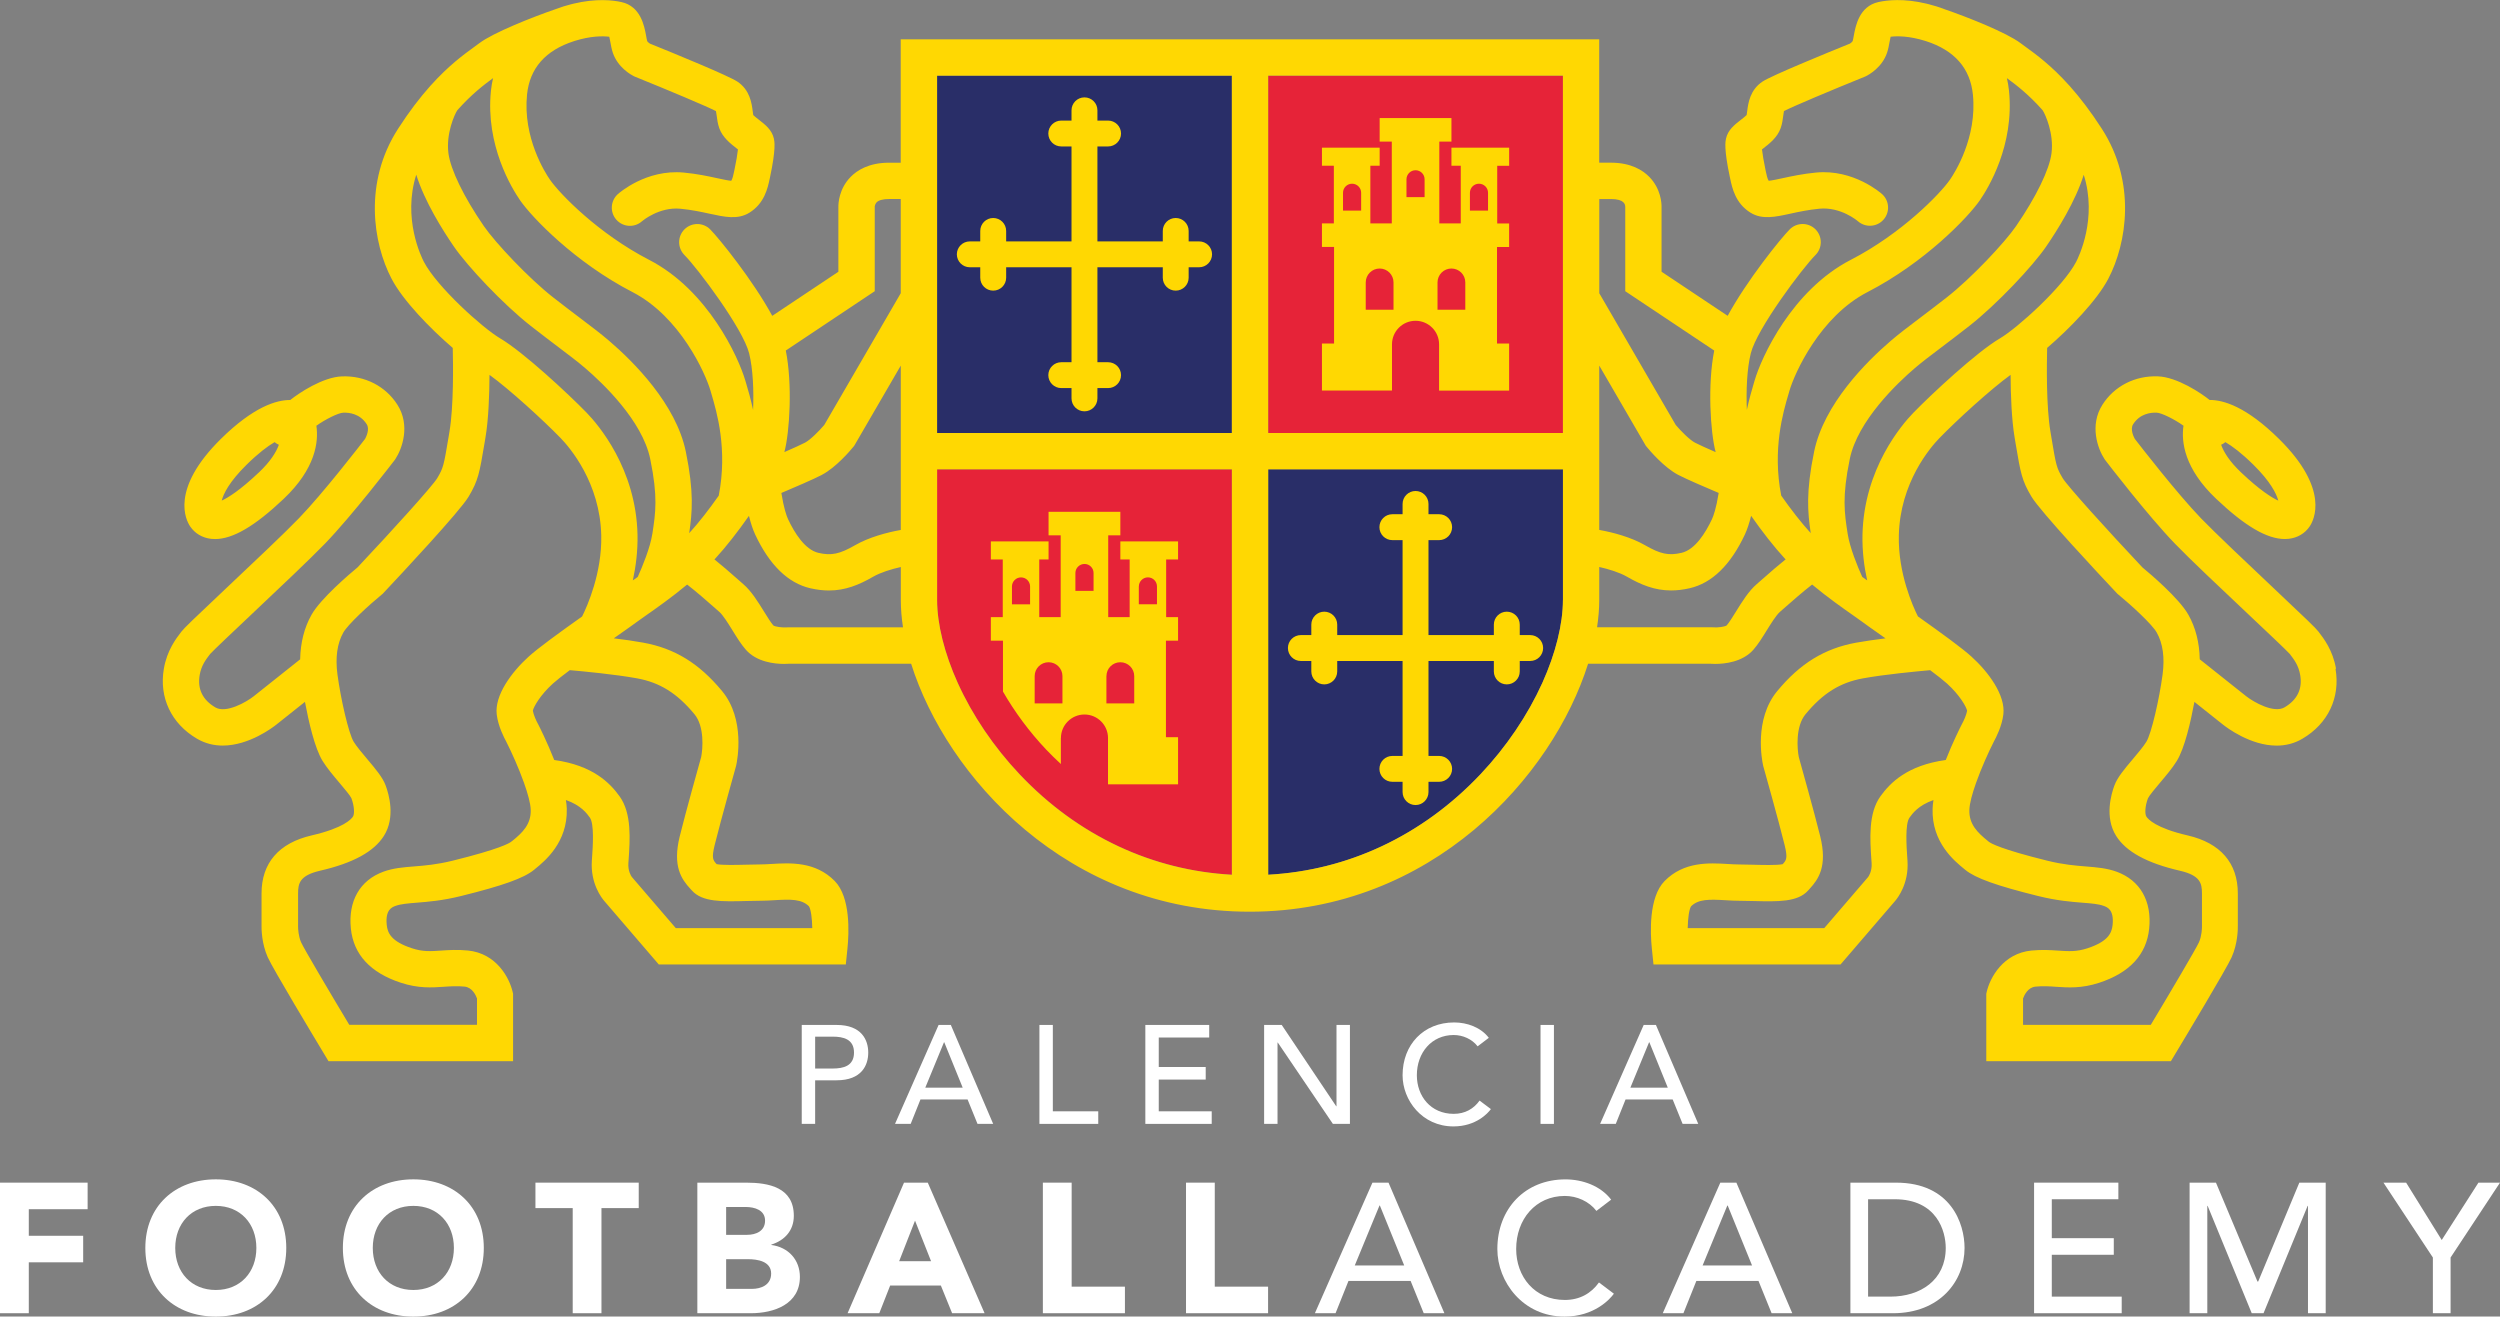 <?xml version="1.0" encoding="UTF-8"?>
<svg id="Capa_2" data-name="Capa 2" xmlns="http://www.w3.org/2000/svg" viewBox="0 0 719.87 379.1">
  <rect x="0" y="0" width="719.87" height="379.1" fill="#808080" stroke="none"/>
  <defs>
    <style>
      .cls-1 {
        fill: #e62338;
      }

      .cls-1, .cls-2, .cls-3, .cls-4 {
        stroke-width: 0px;
      }

      .cls-2 {
        fill: #292e68;
      }

      .cls-3 {
        fill: #ffd802;
      }

      .cls-4 {
        fill: #fff;
      }
    </style>
  </defs>
  <g id="Capa_1-2" data-name="Capa 1">
    <g>
      <polygon class="cls-4" points="0 340.54 25.23 340.54 25.23 348.19 8.29 348.19 8.29 355.84 23.95 355.84 23.95 363.48 8.29 363.48 8.29 378.14 0 378.14 0 340.54"/>
      <path class="cls-4" d="M62.14,371.45c7.06,0,11.68-5.1,11.68-12.11s-4.62-12.11-11.68-12.11-11.68,5.1-11.68,12.11,4.62,12.11,11.68,12.11M62.14,339.59c11.74,0,20.29,7.7,20.29,19.76s-8.55,19.76-20.29,19.76-20.29-7.7-20.29-19.76,8.55-19.76,20.29-19.76"/>
      <path class="cls-4" d="M119.02,371.45c7.06,0,11.68-5.1,11.68-12.11s-4.62-12.11-11.68-12.11-11.68,5.1-11.68,12.11,4.62,12.11,11.68,12.11M119.02,339.59c11.74,0,20.29,7.7,20.29,19.76s-8.55,19.76-20.29,19.76-20.29-7.7-20.29-19.76,8.55-19.76,20.29-19.76"/>
      <polygon class="cls-4" points="164.91 347.87 154.18 347.87 154.18 340.54 183.92 340.54 183.92 347.87 173.19 347.87 173.19 378.14 164.91 378.14 164.91 347.87"/>
      <path class="cls-4" d="M209.1,371.13h7.43c2.6,0,5.52-1.11,5.52-4.41,0-3.56-3.98-4.14-6.69-4.14h-6.27v8.55ZM209.1,355.57h6c2.55,0,5.2-1.06,5.2-4.09s-2.97-3.93-5.58-3.93h-5.63v8.02ZM200.81,340.54h14.02c6.58,0,13.75,1.38,13.75,9.56,0,4.2-2.6,7.06-6.48,8.28v.11c4.94.64,8.23,4.3,8.23,9.19,0,7.86-7.43,10.46-14.13,10.46h-15.4v-37.6Z"/>
      <path class="cls-4" d="M263.48,351.48l-4.57,11.68h9.19l-4.62-11.68ZM260.3,340.54h6.85l16.36,37.6h-9.35l-3.24-7.97h-14.6l-3.13,7.97h-9.13l16.25-37.6Z"/>
      <polygon class="cls-4" points="300.29 340.54 308.58 340.54 308.58 370.49 323.92 370.49 323.92 378.14 300.29 378.14 300.29 340.54"/>
      <polygon class="cls-4" points="341.51 340.54 349.79 340.54 349.79 370.49 365.14 370.49 365.14 378.14 341.51 378.14 341.51 340.54"/>
      <path class="cls-4" d="M404.34,364.39l-7.01-17.26h-.11l-7.12,17.26h14.23ZM395.2,340.54h4.62l16.09,37.6h-5.95l-3.77-9.29h-17.9l-3.72,9.29h-5.95l16.57-37.6Z"/>
      <path class="cls-4" d="M459.68,348.67c-2.12-2.76-5.63-4.3-9.08-4.3-8.44,0-14.02,6.74-14.02,15.29,0,7.91,5.26,14.66,14.02,14.66,4.3,0,7.59-1.91,9.82-5.04l4.3,3.24c-1.11,1.54-5.63,6.59-14.23,6.59-11.95,0-19.33-9.99-19.33-19.44,0-11.68,8.02-20.07,19.6-20.07,4.94,0,10.14,1.86,13.17,5.84l-4.25,3.24Z"/>
      <path class="cls-4" d="M504.5,364.39l-7.01-17.26h-.11l-7.12,17.26h14.23ZM495.37,340.54h4.62l16.09,37.6h-5.95l-3.77-9.29h-17.9l-3.72,9.29h-5.95l16.57-37.6Z"/>
      <path class="cls-4" d="M537.91,373.36h6.43c8.6,0,15.93-4.73,15.93-14.02,0-4.78-2.5-14.02-14.71-14.02h-7.65v28.04ZM532.81,340.54h13.12c15.88,0,19.76,11.84,19.76,18.8,0,9.61-7.17,18.8-20.6,18.8h-12.27v-37.6Z"/>
      <polygon class="cls-4" points="585.71 340.54 609.98 340.54 609.98 345.32 590.81 345.32 590.81 356.53 608.66 356.53 608.66 361.31 590.81 361.31 590.81 373.36 610.94 373.36 610.94 378.14 585.71 378.14 585.71 340.54"/>
      <polygon class="cls-4" points="630.49 340.54 638.08 340.54 650.03 369.01 650.24 369.01 662.09 340.54 669.68 340.54 669.68 378.14 664.58 378.14 664.58 347.23 664.48 347.23 651.78 378.14 648.38 378.14 635.69 347.23 635.59 347.23 635.59 378.14 630.49 378.14 630.49 340.54"/>
      <polygon class="cls-4" points="700.54 362.1 686.31 340.54 692.84 340.54 703.09 357.06 713.66 340.54 719.87 340.54 705.64 362.1 705.64 378.14 700.54 378.14 700.54 362.1"/>
      <path class="cls-4" d="M234.72,307.68h5.07c3.06,0,6.12-.73,6.12-4.59s-3.06-4.59-6.12-4.59h-5.07v9.17ZM230.86,295.13h10.02c7.28,0,9.13,4.39,9.13,7.97s-1.85,7.97-9.13,7.97h-6.16v12.55h-3.86v-28.49Z"/>
      <path class="cls-4" d="M277.21,313.2l-5.31-13.08h-.08l-5.39,13.08h10.78ZM270.29,295.13h3.5l12.19,28.49h-4.51l-2.86-7.04h-13.56l-2.82,7.04h-4.51l12.55-28.49Z"/>
      <polygon class="cls-4" points="299.3 295.13 303.16 295.13 303.16 320 316.24 320 316.24 323.62 299.3 323.62 299.3 295.13"/>
      <polygon class="cls-4" points="329.8 295.13 348.19 295.13 348.19 298.75 333.66 298.75 333.66 307.24 347.18 307.24 347.18 310.86 333.66 310.86 333.66 320 348.91 320 348.91 323.62 329.8 323.62 329.8 295.13"/>
      <polygon class="cls-4" points="364 295.13 369.07 295.13 384.76 318.55 384.84 318.55 384.84 295.13 388.71 295.13 388.71 323.62 383.8 323.62 367.94 300.2 367.86 300.2 367.86 323.62 364 323.62 364 295.13"/>
      <path class="cls-4" d="M425.48,301.29c-1.61-2.09-4.27-3.26-6.88-3.26-6.4,0-10.62,5.11-10.62,11.59,0,6,3.98,11.11,10.62,11.11,3.26,0,5.75-1.45,7.44-3.82l3.26,2.45c-.85,1.17-4.27,4.99-10.78,4.99-9.05,0-14.65-7.57-14.65-14.73,0-8.85,6.08-15.21,14.85-15.21,3.74,0,7.68,1.41,9.98,4.43l-3.22,2.45Z"/>
      <rect class="cls-4" x="443.59" y="295.13" width="3.86" height="28.49"/>
      <path class="cls-4" d="M480.24,313.2l-5.31-13.08h-.08l-5.39,13.08h10.78ZM473.32,295.13h3.5l12.19,28.49h-4.51l-2.86-7.04h-13.56l-2.82,7.04h-4.51l12.55-28.49Z"/>
      <path class="cls-1" d="M354.71,135.15v116.73c-11.43-.64-22.4-3.39-32.64-8.18-10.55-4.94-20.12-11.91-28.46-20.72-7.44-7.87-13.62-17-17.86-26.38-3.82-8.47-5.92-16.92-5.92-23.81v-37.64h84.88Z"/>
      <rect class="cls-1" x="365.17" y="21.79" width="84.87" height="102.9"/>
      <path class="cls-2" d="M450.04,135.15v37.64c0,6.9-2.1,15.35-5.91,23.81-4.24,9.38-10.42,18.51-17.87,26.38-8.33,8.81-17.9,15.78-28.45,20.72-10.25,4.8-21.21,7.54-32.64,8.18v-116.73h84.87Z"/>
      <rect class="cls-2" x="269.83" y="21.79" width="84.88" height="102.9"/>
      <path class="cls-3" d="M428.49,60.64h-5.23v-5.13c0-1.45,1.17-2.61,2.61-2.61s2.61,1.17,2.61,2.61v5.13ZM421.94,89.19h-8.01v-7.86h0c0-2.21,1.79-4.01,4-4.01s4,1.79,4,4v7.86ZM410.22,56.77h-5.23v-5.13h0c0-1.44,1.17-2.62,2.61-2.62s2.61,1.17,2.61,2.61v5.13ZM401.27,89.19h-8.01v-7.86h0c0-2.21,1.79-4.01,4-4.01s4,1.79,4,4v7.86ZM391.95,60.64h-5.23v-5.13c0-1.45,1.17-2.61,2.61-2.61s2.61,1.17,2.61,2.61v5.13ZM434.56,47.73v-5.2h-16.62v5.2h2.68v16.6h-6.17v-23.55h3.49v-6.78h-20.67v6.78h3.49v23.55h-6.17v-16.6h2.68v-5.2h-16.62v5.2h3.43v16.6h-3.43v6.78h3.49v27.8h-3.49v13.55h20.17v-13.31h0c0-3.75,3.04-6.78,6.78-6.78s6.78,3.04,6.78,6.78v13.32h20.17v-13.55h-3.49v-27.8h3.49v-6.78h-3.43v-16.6h3.43Z"/>
      <path class="cls-3" d="M345.28,69.51h-3.01v-3.01c0-2.06-1.67-3.73-3.73-3.73s-3.72,1.67-3.72,3.73v3.01h-18.82v-27.34h3.07c2.06,0,3.73-1.67,3.73-3.72s-1.67-3.73-3.73-3.73h-3.07v-2.96c0-2.06-1.67-3.72-3.73-3.72s-3.73,1.67-3.73,3.72v2.96h-2.95c-2.06,0-3.73,1.67-3.73,3.73s1.67,3.72,3.73,3.72h2.95v27.34h-18.82v-3.01c0-2.06-1.67-3.73-3.73-3.73s-3.73,1.67-3.73,3.73v3.01h-3.01c-2.06,0-3.73,1.67-3.73,3.72s1.67,3.73,3.73,3.73h3.01v3.01c0,2.06,1.67,3.72,3.73,3.72s3.73-1.67,3.73-3.72v-3.01h18.82v27.34h-2.95c-2.06,0-3.73,1.67-3.73,3.72s1.67,3.73,3.73,3.73h2.95v2.96c0,2.06,1.67,3.73,3.73,3.73s3.73-1.67,3.73-3.73v-2.96h3.07c2.06,0,3.73-1.67,3.73-3.73s-1.67-3.72-3.73-3.72h-3.07v-27.34h18.82v3.01c0,2.06,1.67,3.72,3.72,3.72s3.73-1.67,3.73-3.72v-3.01h3.01c2.06,0,3.73-1.67,3.73-3.73s-1.67-3.72-3.73-3.72"/>
      <path class="cls-3" d="M440.62,182.87h-3.01v-3.01c0-2.06-1.67-3.73-3.73-3.73s-3.73,1.67-3.73,3.73v3.01h-18.82v-27.34h3.07c2.06,0,3.73-1.67,3.73-3.73s-1.67-3.73-3.73-3.73h-3.07v-2.96c0-2.06-1.67-3.73-3.73-3.73s-3.73,1.67-3.73,3.73v2.96h-2.95c-2.06,0-3.72,1.67-3.72,3.73s1.67,3.73,3.72,3.73h2.95v27.34h-18.82v-3.01c0-2.06-1.67-3.73-3.73-3.73s-3.73,1.67-3.73,3.73v3.01h-3.01c-2.06,0-3.73,1.67-3.73,3.73s1.67,3.73,3.73,3.73h3.01v3.01c0,2.06,1.67,3.73,3.73,3.73s3.73-1.67,3.73-3.73v-3.01h18.82v27.34h-2.95c-2.06,0-3.72,1.67-3.72,3.73s1.67,3.72,3.72,3.72h2.95v2.96c0,2.06,1.67,3.73,3.73,3.73s3.73-1.67,3.73-3.73v-2.96h3.07c2.06,0,3.73-1.67,3.73-3.72s-1.67-3.73-3.73-3.73h-3.07v-27.34h18.82v3.01c0,2.06,1.67,3.73,3.73,3.73s3.73-1.67,3.73-3.73v-3.01h3.01c2.06,0,3.72-1.67,3.72-3.73s-1.67-3.73-3.72-3.73"/>
      <path class="cls-3" d="M297.93,202.55v-7.86h0c0-2.21,1.79-4,4-4s4,1.79,4,4v7.86h-8.01ZM296.62,174.01h-5.23v-5.13c0-1.44,1.17-2.62,2.61-2.62s2.61,1.17,2.61,2.62v5.13ZM309.66,165h0c0-1.44,1.17-2.61,2.62-2.61s2.61,1.17,2.61,2.61v5.13h-5.23v-5.13ZM318.6,194.69h0c0-2.21,1.79-4,4-4s4,1.79,4,4v7.86h-8.01v-7.86ZM327.93,168.87h0c0-1.44,1.17-2.62,2.61-2.62s2.61,1.17,2.61,2.62v5.13h-5.23v-5.13ZM305.49,212.52c0-3.74,3.04-6.78,6.78-6.78s6.78,3.04,6.78,6.78v13.32h20.17v-13.56h-3.49v-27.8h3.49v-6.78h-3.43v-16.6h3.43v-5.2h-16.62v5.2h2.68v16.6h-6.17v-23.55h3.49v-6.78h-20.67v6.78h3.49v23.55h-6.17v-16.6h2.68v-5.2h-16.62v5.2h3.43v16.6h-3.43v6.78h3.49v14.66c3.39,5.9,7.59,11.57,12.4,16.66,1.38,1.46,2.82,2.85,4.27,4.2v-7.47h0Z"/>
      <path class="cls-3" d="M622.71,194.24c-.9,6.8-3.18,16.95-4.68,19.37-.85,1.37-2.4,3.21-3.9,4.99-2.37,2.8-4.41,5.23-5.27,7.52-.98,2.6-2.88,9.24.47,14.57,2.88,4.57,8.89,7.85,18.39,10.04,5.86,1.35,6.33,3.65,6.33,6.51v9.55c.02.52-.08,2.8-.87,4.55-.83,1.84-8.15,14.23-13.87,23.76h-36.78v-7.59c.36-.99,1.39-3.19,3.58-3.41,2.17-.22,4.03-.09,5.99.05,3.42.23,7.29.5,12.35-1.16,8.79-2.88,13.64-8.13,14.4-15.6.81-7.93-2.61-13.91-9.37-16.38-2.83-1.03-5.72-1.26-8.78-1.51-3.09-.25-6.59-.53-11.09-1.64-13.6-3.36-16.41-5.05-16.95-5.49l-.33-.27c-2.85-2.31-5.39-4.73-5.26-8.89.06-1.87.83-4.69,1.91-7.73,0-.02.01-.04.02-.06,1.51-4.25,3.61-8.91,5.18-12,.5-.9,2.27-4.26,2.68-7.71.66-5.54-4.32-12.24-9.2-16.65-2.7-2.45-8.59-6.73-15.4-11.56-1.48-2.95-5.74-12.45-5.5-23.31.34-15.2,9.05-25.33,11.72-28.07,4.97-5.12,14.71-14.03,20.46-18.18.03,5.79.29,12.83,1.16,18.03l.28,1.69c1.45,8.63,1.79,10.68,4.58,15.36,2.53,4.25,19.43,22.32,24.55,27.76l.23.24.26.21c3.66,3,9.7,8.54,11.02,10.9,1.77,3.13,2.34,7.21,1.69,12.1M565.02,208.35l-.12.21c-.43.84-2.61,5.16-4.62,10.28-11.16,1.54-16.06,6.63-18.83,10.48-3.5,4.87-2.99,12.35-2.58,18.37l.06.84c.16,2.41-.89,3.86-1.03,4.04l-12.62,14.69h-39.31c.06-2.88.41-5.43.97-6.29,2.13-2.1,5.19-2.03,9.98-1.75,1.31.08,2.67.16,4.02.16,1.22,0,2.54.04,3.88.07,7.16.18,12.82.34,15.83-3.04.13-.14.26-.28.39-.43,2.61-2.82,5.21-6.54,3.1-15.12-1.69-6.86-5.67-21.02-6.18-22.86-.47-2.37-.98-8.81,1.93-12.33,5-6.05,9.96-9.14,16.57-10.34,6.26-1.14,15.39-2,19.33-2.35,2.09,1.56,3.83,2.93,4.84,3.84,3.68,3.33,5.57,6.71,5.8,7.84-.2,1.15-.93,2.83-1.42,3.69M536.3,153.95c-.1,4.72.47,9.2,1.35,13.18-.45-.32-.93-.66-1.42-1.01-1.31-2.87-3.58-8.42-4.2-12.41-.95-6.16-1.63-10.62.61-21.55,2.27-11.05,13.79-21.92,18.64-26.08,2.11-1.81,4.57-3.67,7.68-6.02,2.32-1.75,4.94-3.74,8.1-6.21,7.94-6.22,18.22-17.17,22.1-22.82,3.27-4.76,8.47-13.05,10.85-20.71,3.98,12.57-1.45,23.66-2.2,25.1-3.77,7.2-16.87,19.03-21.96,22.03-6.69,3.93-19.71,16.07-24.88,21.39-3.34,3.43-14.25,16.11-14.67,35.13M521.42,153.53c-2.78-3.03-5.79-6.92-8.52-10.82-2.6-13.33.56-24.05,2.1-29.26l.27-.93c1.49-5.14,8.82-21.38,22.46-28.41,16.53-8.52,28.94-21.49,32.36-26.43,2.37-3.43,9.99-15.82,8.4-31.52-.13-1.26-.34-2.48-.61-3.66,2.72,1.98,6.19,4.64,10.27,9.22.81,1.17,3.3,6.78,2.58,12.39-.6,4.74-4.42,12.58-10.2,20.99-3.31,4.82-12.94,15.04-19.93,20.51-3.09,2.42-5.68,4.37-7.96,6.1-3.26,2.46-5.83,4.41-8.19,6.43-7.04,6.04-19.26,18.21-22.08,31.91-2.39,11.62-1.87,17.45-.97,23.48M507.46,166.78c-.63.56-1.19,1.05-1.64,1.44-2.29,1.98-4.13,4.95-5.91,7.82-.97,1.57-1.98,3.19-2.72,4.05-.56.39-2.53.67-3.94.55l-.24-.02h-33.14c.41-2.72.63-5.35.63-7.84v-9.52c2.71.61,5.81,1.56,7.92,2.77,4.13,2.38,8.06,3.99,12.77,3.99,1.67,0,3.44-.2,5.35-.64,6.43-1.48,11.78-6.69,15.89-15.46.67-1.44,1.27-3.24,1.8-5.39,3.19,4.56,6.62,8.95,9.56,12.14.12.13.25.27.38.4-2.05,1.63-4.31,3.6-6.7,5.71M450.04,124.69h-84.87V21.79h84.87v102.9ZM450.04,172.79c0,6.9-2.1,15.35-5.91,23.81-4.24,9.38-10.42,18.51-17.86,26.38-8.33,8.81-17.9,15.78-28.45,20.72-10.25,4.8-21.2,7.54-32.64,8.18v-116.73h84.87v37.64ZM463.86,57.31h0c3.96,0,4.1,1.64,4.13,2.22v24.32l25.62,17.09c-1.94,9.7-1.13,23.45.41,29.25-2.5-1.09-4.81-2.13-5.94-2.72-1.56-.81-4.08-3.37-5.55-5.1l-22.02-37.93v-27.12c1.02,0,2.13,0,3.36,0M460.5,105.27l13.41,23.09.27.33c.79.97,4.96,5.91,9.06,8.05,2.32,1.21,7.86,3.6,11.65,5.2-.71,4.45-1.49,6.61-1.93,7.55-1.84,3.93-4.86,8.8-8.77,9.7-3.71.86-6.08.36-10.55-2.22-3.91-2.25-9.09-3.66-13.14-4.38v-47.33ZM354.71,124.69h-84.88V21.79h84.88v102.9ZM354.71,251.88c-11.43-.64-22.4-3.39-32.64-8.18-10.55-4.94-20.12-11.91-28.45-20.72-7.44-7.87-13.62-17-17.86-26.38-3.82-8.47-5.92-16.92-5.92-23.81v-37.64h84.88v116.73ZM227.1,180.63l-.47.02c-1.24.11-3.34-.14-3.94-.55-.75-.86-1.75-2.48-2.72-4.05-1.78-2.87-3.62-5.84-5.91-7.82-.45-.39-1.01-.88-1.64-1.44-2.4-2.11-4.65-4.08-6.7-5.71.12-.13.25-.26.38-.4,2.93-3.19,6.37-7.58,9.56-12.14.53,2.15,1.13,3.96,1.8,5.39,4.11,8.77,9.46,13.98,15.89,15.46,1.91.44,3.68.64,5.35.64,4.71,0,8.64-1.61,12.77-3.99,2.11-1.21,5.2-2.16,7.92-2.77v9.52c0,2.5.21,5.12.63,7.84h-32.9ZM198.45,153.53c.89-6.01,1.42-11.84-.97-23.48-2.82-13.71-15.04-25.88-22.08-31.91-2.36-2.02-4.93-3.97-8.19-6.43-2.28-1.73-4.87-3.68-7.96-6.1-6.99-5.47-16.61-15.69-19.93-20.51-5.78-8.41-9.59-16.26-10.2-20.99-.72-5.61,1.77-11.22,2.58-12.39,4.09-4.58,7.56-7.24,10.27-9.22-.27,1.19-.48,2.4-.61,3.66-1.59,15.7,6.03,28.09,8.4,31.52,3.42,4.95,15.84,17.91,32.37,26.43,13.64,7.03,20.97,23.27,22.46,28.41l.27.93c1.54,5.21,4.7,15.93,2.1,29.26-2.73,3.89-5.74,7.79-8.52,10.82M187.83,153.76c-.6,3.92-2.89,9.49-4.19,12.36-.49.35-.96.69-1.42,1.01.87-3.98,1.45-8.46,1.35-13.18-.42-19.02-11.34-31.7-14.67-35.13-5.17-5.32-18.19-17.45-24.88-21.39-5.1-3-18.2-14.83-21.96-22.03-.75-1.44-6.18-12.53-2.2-25.1,2.38,7.67,7.58,15.95,10.85,20.71,3.88,5.64,14.16,16.6,22.1,22.82,3.16,2.47,5.78,4.46,8.1,6.21,3.11,2.35,5.57,4.21,7.68,6.03,4.85,4.16,16.37,15.02,18.64,26.08,2.25,10.94,1.56,15.39.61,21.61M183.4,195.32c6.61,1.2,11.57,4.3,16.57,10.34,2.92,3.53,2.4,9.99,1.93,12.32-.51,1.82-4.49,16-6.18,22.87-2.11,8.59.49,12.31,3.1,15.12.13.14.26.28.39.43,3,3.38,8.66,3.23,15.83,3.04,1.34-.04,2.67-.07,3.88-.07,1.35,0,2.71-.08,4.02-.16,4.79-.28,7.85-.35,9.99,1.75.55.85.91,3.4.96,6.29h-39.3l-12.58-14.64.06.04-.13-.12c-.23-.31-1.15-1.72-1-4l.06-.84c.41-6.01.93-13.49-2.58-18.37-2.77-3.85-7.68-8.94-18.83-10.48-2.02-5.12-4.19-9.44-4.62-10.28l-.11-.2c-.49-.88-1.23-2.55-1.43-3.71.23-1.14,2.12-4.51,5.8-7.84,1.01-.91,2.75-2.28,4.84-3.84,3.94.34,13.06,1.21,19.33,2.35M147.55,242.09l-.33.27c-.54.44-3.34,2.13-16.95,5.49-4.51,1.11-8.01,1.39-11.09,1.64-3.07.24-5.96.48-8.78,1.51-6.77,2.48-10.18,8.45-9.37,16.38.76,7.47,5.61,12.72,14.4,15.6,5.06,1.66,8.93,1.4,12.35,1.16,1.97-.13,3.83-.26,5.99-.05,2.2.22,3.23,2.46,3.58,3.4v7.6h-36.78c-5.72-9.53-13.05-21.92-13.87-23.76-.75-1.68-.88-3.88-.87-4.55v-9.55c0-2.86.47-5.15,6.33-6.51,9.5-2.19,15.51-5.48,18.39-10.04,3.36-5.33,1.45-11.96.47-14.57-.86-2.3-2.91-4.72-5.27-7.52-1.5-1.78-3.05-3.62-3.9-4.99-1.49-2.42-3.78-12.58-4.68-19.37-.65-4.9-.08-8.97,1.69-12.1,1.33-2.35,7.36-7.89,11.03-10.9l.26-.21.23-.24c5.12-5.44,22.02-23.51,24.55-27.76,2.78-4.68,3.13-6.73,4.58-15.37l.28-1.68c.88-5.2,1.13-12.24,1.16-18.03,5.74,4.15,15.48,13.05,20.46,18.18,2.66,2.74,11.38,12.87,11.72,28.07.24,10.77-4.03,20.34-5.51,23.32-6.8,4.83-12.69,9.11-15.39,11.56-4.88,4.42-9.86,11.11-9.2,16.65.41,3.45,2.18,6.8,2.68,7.71,1.57,3.09,3.67,7.75,5.18,12,0,.02.01.04.02.06,1.08,3.04,1.86,5.86,1.91,7.73.12,4.16-2.42,6.58-5.27,8.89M236.64,136.74c4.11-2.14,8.27-7.08,9.06-8.05l.27-.33,13.41-23.09v47.33c-4.05.71-9.23,2.13-13.14,4.38-4.47,2.57-6.84,3.07-10.55,2.22-3.91-.9-6.93-5.78-8.77-9.7-.44-.94-1.21-3.09-1.93-7.55,3.78-1.6,9.33-3.99,11.65-5.2M226.26,100.94l25.62-17.09v-24.46s.12-.7.55-1.14c.59-.61,1.86-.94,3.58-.94h0c1.23,0,2.34,0,3.36,0v27.12l-22.02,37.93c-1.44,1.7-4,4.29-5.55,5.1-1.13.59-3.44,1.63-5.94,2.72,1.54-5.8,2.35-19.55.41-29.25M74.52,136.06c-5.39,5.11-8.79,7.22-10.68,8.09.49-1.89,2.08-5.32,7.13-10.3,3.43-3.38,6.1-5.37,8.1-6.54.38.32.79.57,1.23.76-.76,2.1-2.4,4.8-5.77,7.99M640.8,127.31c1.99,1.17,4.67,3.16,8.09,6.54,4.79,4.73,6.59,8.22,7.14,10.31-1.88-.87-5.29-2.98-10.69-8.1-3.38-3.2-5.02-5.9-5.77-7.99.43-.19.85-.44,1.23-.76M672.65,192.56c-.91-5.3-3.49-8.66-5.08-10.72-.79-1.03-3.33-3.46-13-12.59-7.42-7.01-16.66-15.73-20.78-19.99-6.91-7.16-17.56-20.92-19.08-22.89-.3-.54-1.41-2.76-.48-4.21,1.94-3.05,5.07-3.4,6.75-3.34,1.43.06,5.13,1.89,7.75,3.76-.67,4.62.21,12.34,9.42,21.06,8.3,7.86,14.62,11.57,19.75,11.57.39,0,.77-.02,1.14-.06,2.54-.29,4.68-1.56,6.04-3.59,1.18-1.75,5.86-10.66-8.84-25.17-9.39-9.27-16-11.25-19.99-11.22-2.42-1.95-9.31-6.59-14.88-6.8-6.59-.25-12.56,2.8-15.98,8.17-3.76,5.91-1.39,12.62.6,15.65l.22.31c.49.65,12.2,15.91,20.04,24.03,4.28,4.44,13.23,12.88,21.13,20.33,5.15,4.86,10.99,10.37,11.95,11.44,1.25,1.62,2.53,3.3,3,6.04.7,4.03-.82,7.17-4.51,9.34-3.02,1.77-8.76-1.41-11.07-3.23l-13.34-10.61c-.09-4.81-1.18-9.12-3.28-12.84-2.65-4.7-10.98-11.77-13.24-13.63-10.26-10.9-21.59-23.43-22.95-25.69-1.78-3-1.9-3.66-3.25-11.75l-.28-1.69c-1.21-7.18-1.06-19.11-.94-24.06,6.62-5.7,14.36-13.7,17.61-19.91,5.37-10.27,8.11-27.75-1.87-43.21-3.23-5.01-6.3-8.98-9.13-12.16-.05-.05-.1-.12-.14-.17-.03-.04-.07-.07-.11-.11-5.17-5.76-9.51-8.92-12.55-11.12-.53-.38-1.02-.74-1.48-1.09-4.01-3.01-14.99-7.39-21.93-9.78-.74-.28-1.49-.55-2.27-.79-.74-.23-1.46-.43-2.16-.61-.25-.07-.48-.13-.67-.17-6.59-1.59-11.43-1.02-13.89-.47-5.54,1.23-6.58,6.93-7.08,9.67-.1.58-.24,1.3-.33,1.57-.08.17-.44.5-.75.71-6.98,2.83-22.65,9.24-25.21,10.95-3.63,2.42-4.12,6.24-4.41,8.53-.04.34-.1.79-.16,1.11-.39.39-1.17.99-1.67,1.38-1.82,1.42-3.71,2.88-4.27,5.4-.16.72-.65,2.9,1.13,11.19l.08.36c.56,2.67,1.51,7.13,5.9,9.81,3.32,2.02,7.06,1.21,11.39.26,2.43-.53,5.19-1.13,8.44-1.44,6.1-.57,10.91,3.49,11.03,3.6,2.15,1.9,5.44,1.72,7.36-.42,1.93-2.15,1.75-5.46-.4-7.39-.33-.29-8.18-7.22-18.97-6.2-3.88.37-7.1,1.07-9.69,1.63-1.4.31-3.09.67-3.98.74-.38-.56-.62-1.72-.84-2.76l-.08-.39c-.49-2.3-.85-4.5-1.01-5.88.12-.09.23-.18.33-.26,1.82-1.41,4.09-3.17,5.04-5.84.46-1.28.61-2.5.75-3.59.05-.41.12-.97.2-1.35,2.7-1.39,13.59-5.97,23.29-9.9l.38-.17c.76-.38,4.62-2.49,6.04-6.77.33-1,.52-2.04.7-3.03.08-.43.19-1.04.31-1.54,1.94-.22,5.34-.24,9.95,1.2.07.02.14.04.22.07,8.2,2.63,12.75,7.8,13.52,15.37,1.26,12.45-5.27,22.6-6.59,24.51-2.82,4.08-13.93,15.55-28.56,23.09-16.99,8.76-25.77,28.08-27.71,34.79l-.26.88c-.53,1.8-1.29,4.37-1.97,7.55-.23-5.51.03-11.88,1.14-16.31,1.77-7.09,14.85-24.51,18.62-28.29,2.04-2.04,2.04-5.35,0-7.4-2.04-2.04-5.35-2.04-7.4,0-2.57,2.57-12.35,14.7-17.88,24.91l-19.04-12.7v-18.68c.01-1.03-.17-5.18-3.52-8.62-1.82-1.87-5.22-4.1-11.07-4.1h-3.36V11.33h-201.13v35.52h-3.36c-5.85,0-9.25,2.23-11.07,4.1-3.35,3.44-3.53,7.58-3.52,8.62v18.68l-19.04,12.7c-5.53-10.21-15.31-22.33-17.88-24.91-2.04-2.04-5.35-2.04-7.4,0-2.04,2.04-2.04,5.35,0,7.4,3.77,3.77,16.85,21.2,18.62,28.29,1.11,4.43,1.37,10.8,1.14,16.31-.68-3.18-1.43-5.75-1.97-7.55l-.26-.88c-1.95-6.71-10.72-26.03-27.71-34.79-14.63-7.54-25.73-19.01-28.56-23.09-1.32-1.91-7.85-12.06-6.59-24.51.77-7.58,5.32-12.74,13.52-15.37.07-.02.14-.04.2-.07,4.61-1.44,8.02-1.43,9.96-1.2.12.5.23,1.1.31,1.54.18,1,.37,2.03.7,3.04,1.43,4.28,5.29,6.39,6.04,6.77l.38.17c9.75,3.94,20.72,8.56,23.29,9.89.08.37.15.94.21,1.35.14,1.08.3,2.31.75,3.59.95,2.66,3.22,4.42,5.04,5.84.1.08.21.16.33.26-.15,1.38-.51,3.58-1.01,5.88l-.08.39c-.22,1.04-.46,2.2-.84,2.76-.9-.07-2.58-.44-3.99-.74-2.59-.56-5.81-1.27-9.69-1.63-10.79-1.02-18.64,5.91-18.97,6.2-2.15,1.93-2.34,5.25-.41,7.4,1.93,2.15,5.22,2.34,7.37.41.05-.04,4.89-4.17,11.03-3.6,3.25.31,6.01.91,8.44,1.44,4.33.94,8.07,1.76,11.39-.26,4.39-2.68,5.34-7.14,5.9-9.81l.08-.36c1.78-8.29,1.29-10.47,1.13-11.19-.56-2.52-2.45-3.98-4.27-5.4-.5-.39-1.28-.99-1.67-1.38-.06-.32-.12-.77-.16-1.11-.29-2.28-.78-6.11-4.41-8.53-2.57-1.71-18.23-8.13-25.21-10.95-.32-.21-.67-.53-.75-.68-.1-.3-.23-1.02-.33-1.6-.5-2.74-1.53-8.44-7.08-9.67-2.45-.55-7.29-1.12-13.89.47-.19.05-.42.11-.67.17-.7.18-1.42.38-2.16.61-.78.25-1.53.51-2.27.79-6.94,2.39-17.93,6.78-21.93,9.78-.46.35-.95.7-1.48,1.09-3.03,2.2-7.38,5.36-12.55,11.12-.04.04-.07.07-.11.11-.05.05-.1.12-.14.17-2.83,3.18-5.9,7.14-9.13,12.16-9.98,15.46-7.24,32.94-1.87,43.21,3.25,6.22,10.99,14.21,17.61,19.91.12,4.94.27,16.88-.94,24.06l-.28,1.69c-1.36,8.09-1.47,8.75-3.25,11.75-1.36,2.27-12.69,14.79-22.95,25.69-2.26,1.87-10.58,8.93-13.24,13.63-2.1,3.72-3.18,8.03-3.28,12.84l-13.35,10.62c-2.2,1.76-8.03,5.01-11.06,3.23-3.69-2.17-5.21-5.31-4.52-9.34.47-2.71,1.73-4.38,3-6.04.97-1.07,6.8-6.58,11.95-11.44,7.89-7.45,16.84-15.9,21.13-20.34,7.84-8.12,19.54-23.38,20.04-24.03l.22-.31c1.99-3.03,4.36-9.74.6-15.65-3.42-5.37-9.39-8.42-15.98-8.17-5.57.21-12.46,4.86-14.88,6.8-3.99-.03-10.6,1.96-19.99,11.22-14.71,14.52-10.02,23.43-8.84,25.17,1.36,2.03,3.51,3.3,6.04,3.59.37.04.75.06,1.14.06,5.13,0,11.45-3.71,19.75-11.57,9.22-8.73,10.09-16.44,9.42-21.06,2.62-1.87,6.33-3.71,7.75-3.76,1.69-.06,4.81.28,6.75,3.34.94,1.47-.22,3.73-.47,4.2-1.47,1.91-12.15,15.72-19.09,22.9-4.11,4.26-13.35,12.98-20.78,19.99-9.68,9.13-12.22,11.57-13.05,12.65-1.54,2-4.12,5.36-5.03,10.66-1.42,8.26,2.13,15.79,9.52,20.13,2.44,1.43,4.97,1.99,7.43,1.99,7.61,0,14.49-5.27,15.46-6.05l8.22-6.54c1.04,5.59,2.8,13.33,5.08,17.02,1.26,2.03,3.06,4.17,4.81,6.24,1.24,1.48,3.13,3.7,3.47,4.45.89,2.38.94,4.58.47,5.32-.46.73-2.69,3.3-11.89,5.42-9.45,2.18-14.44,7.95-14.44,16.7v9.33c-.02.83,0,5.07,1.78,9.05,1.49,3.33,13.58,23.42,15.98,27.41l1.52,2.53h53.15v-19.42l-.14-.58c-.93-4.02-4.68-11.06-12.86-11.87-3.04-.3-5.54-.13-7.75.02-3.05.21-5.25.36-8.38-.67-5.97-1.96-7.02-4.39-7.25-6.72-.45-4.39,1.51-5.11,2.56-5.49,1.49-.54,3.49-.7,6.02-.91,3.31-.26,7.44-.59,12.77-1.91,12.04-2.98,18.15-5.16,21.06-7.55l.3-.25c2.82-2.29,9.41-7.65,9.13-17.33-.02-.79-.11-1.64-.25-2.53,4.36,1.54,6.04,3.87,6.9,5.07,1.3,1.81.85,8.38.63,11.54l-.06.85c-.44,6.59,2.83,10.75,3.58,11.62l15.69,18.27h53.86l.48-4.7c.43-4.25.95-14.65-3.69-19.34-5.57-5.65-12.82-5.21-18.11-4.9-1.21.07-2.36.14-3.4.14-1.33,0-2.77.04-4.16.08-2.54.06-6.66.17-8.31-.16-1.04-1.13-1.51-1.69-.58-5.47,1.73-7.01,6.1-22.55,6.14-22.7l.07-.29c.29-1.33,2.68-13.23-4.06-21.37-6.62-8-13.64-12.31-22.76-13.96-2.57-.47-5.53-.89-8.43-1.24.5-.36.99-.7,1.45-1.02,2.61-1.84,4.5-3.17,5.43-3.87.55-.41,1.35-.97,2.35-1.67,2.92-2.04,7.38-5.17,11.89-8.92,2.51,1.92,5.95,4.95,7.53,6.34.66.58,1.25,1.1,1.72,1.51,1.08.93,2.62,3.42,3.85,5.41,1.27,2.06,2.48,4,3.81,5.51,3.13,3.55,8.24,4.08,11.01,4.08.6,0,1.08-.02,1.42-.05h35.16c10.17,32.36,44.97,71.4,97.47,71.4s87.3-39.05,97.46-71.4h35.16c.34.02.82.05,1.42.05,2.77,0,7.88-.53,11.01-4.08,1.33-1.51,2.54-3.45,3.81-5.51,1.24-2,2.78-4.48,3.86-5.41.47-.41,1.06-.93,1.72-1.51,1.58-1.39,5.02-4.42,7.53-6.34,4.52,3.76,8.98,6.88,11.9,8.93,1,.7,1.8,1.26,2.35,1.67.93.7,2.82,2.03,5.43,3.87.46.32.95.67,1.45,1.02-2.91.36-5.86.78-8.43,1.24-9.12,1.66-16.14,5.96-22.76,13.96-6.74,8.14-4.36,20.04-4.06,21.37l.07.29c.04.16,4.42,15.69,6.14,22.7.93,3.78.47,4.35-.58,5.47-1.65.34-5.76.23-8.31.16-1.39-.04-2.83-.08-4.16-.08-1.04,0-2.19-.07-3.4-.14-5.29-.31-12.54-.75-18.11,4.9-4.64,4.7-4.12,15.09-3.69,19.34l.48,4.7h53.86l15.7-18.27c.75-.86,4.02-5.03,3.58-11.61l-.06-.85c-.22-3.16-.67-9.73.63-11.54.87-1.21,2.55-3.54,6.91-5.08-.14.89-.23,1.74-.25,2.53-.29,9.68,6.31,15.04,9.12,17.33l.3.25c2.92,2.39,9.02,4.57,21.06,7.55,5.34,1.32,9.46,1.65,12.77,1.91,2.54.2,4.54.36,6.02.91,1.05.38,3.01,1.1,2.56,5.49-.24,2.33-1.28,4.76-7.25,6.72-3.12,1.02-5.33.87-8.38.67-2.21-.15-4.71-.32-7.75-.02-8.18.82-11.93,7.85-12.86,11.87l-.13.58v19.42h53.15l1.52-2.53c2.41-3.99,14.49-24.08,15.98-27.41,1.78-3.98,1.8-8.22,1.78-9.05v-9.33c0-8.74-4.99-14.52-14.44-16.7-9.2-2.12-11.42-4.69-11.89-5.42-.47-.75-.42-2.94.45-5.27.37-.8,2.25-3.03,3.49-4.5,1.75-2.07,3.56-4.21,4.81-6.24,2.28-3.68,4.04-11.42,5.08-17.02l8.21,6.53c.98.78,7.86,6.06,15.47,6.06,2.46,0,5-.55,7.43-1.99,7.39-4.35,10.94-11.87,9.52-20.13"/>
    </g>
  </g>
</svg>